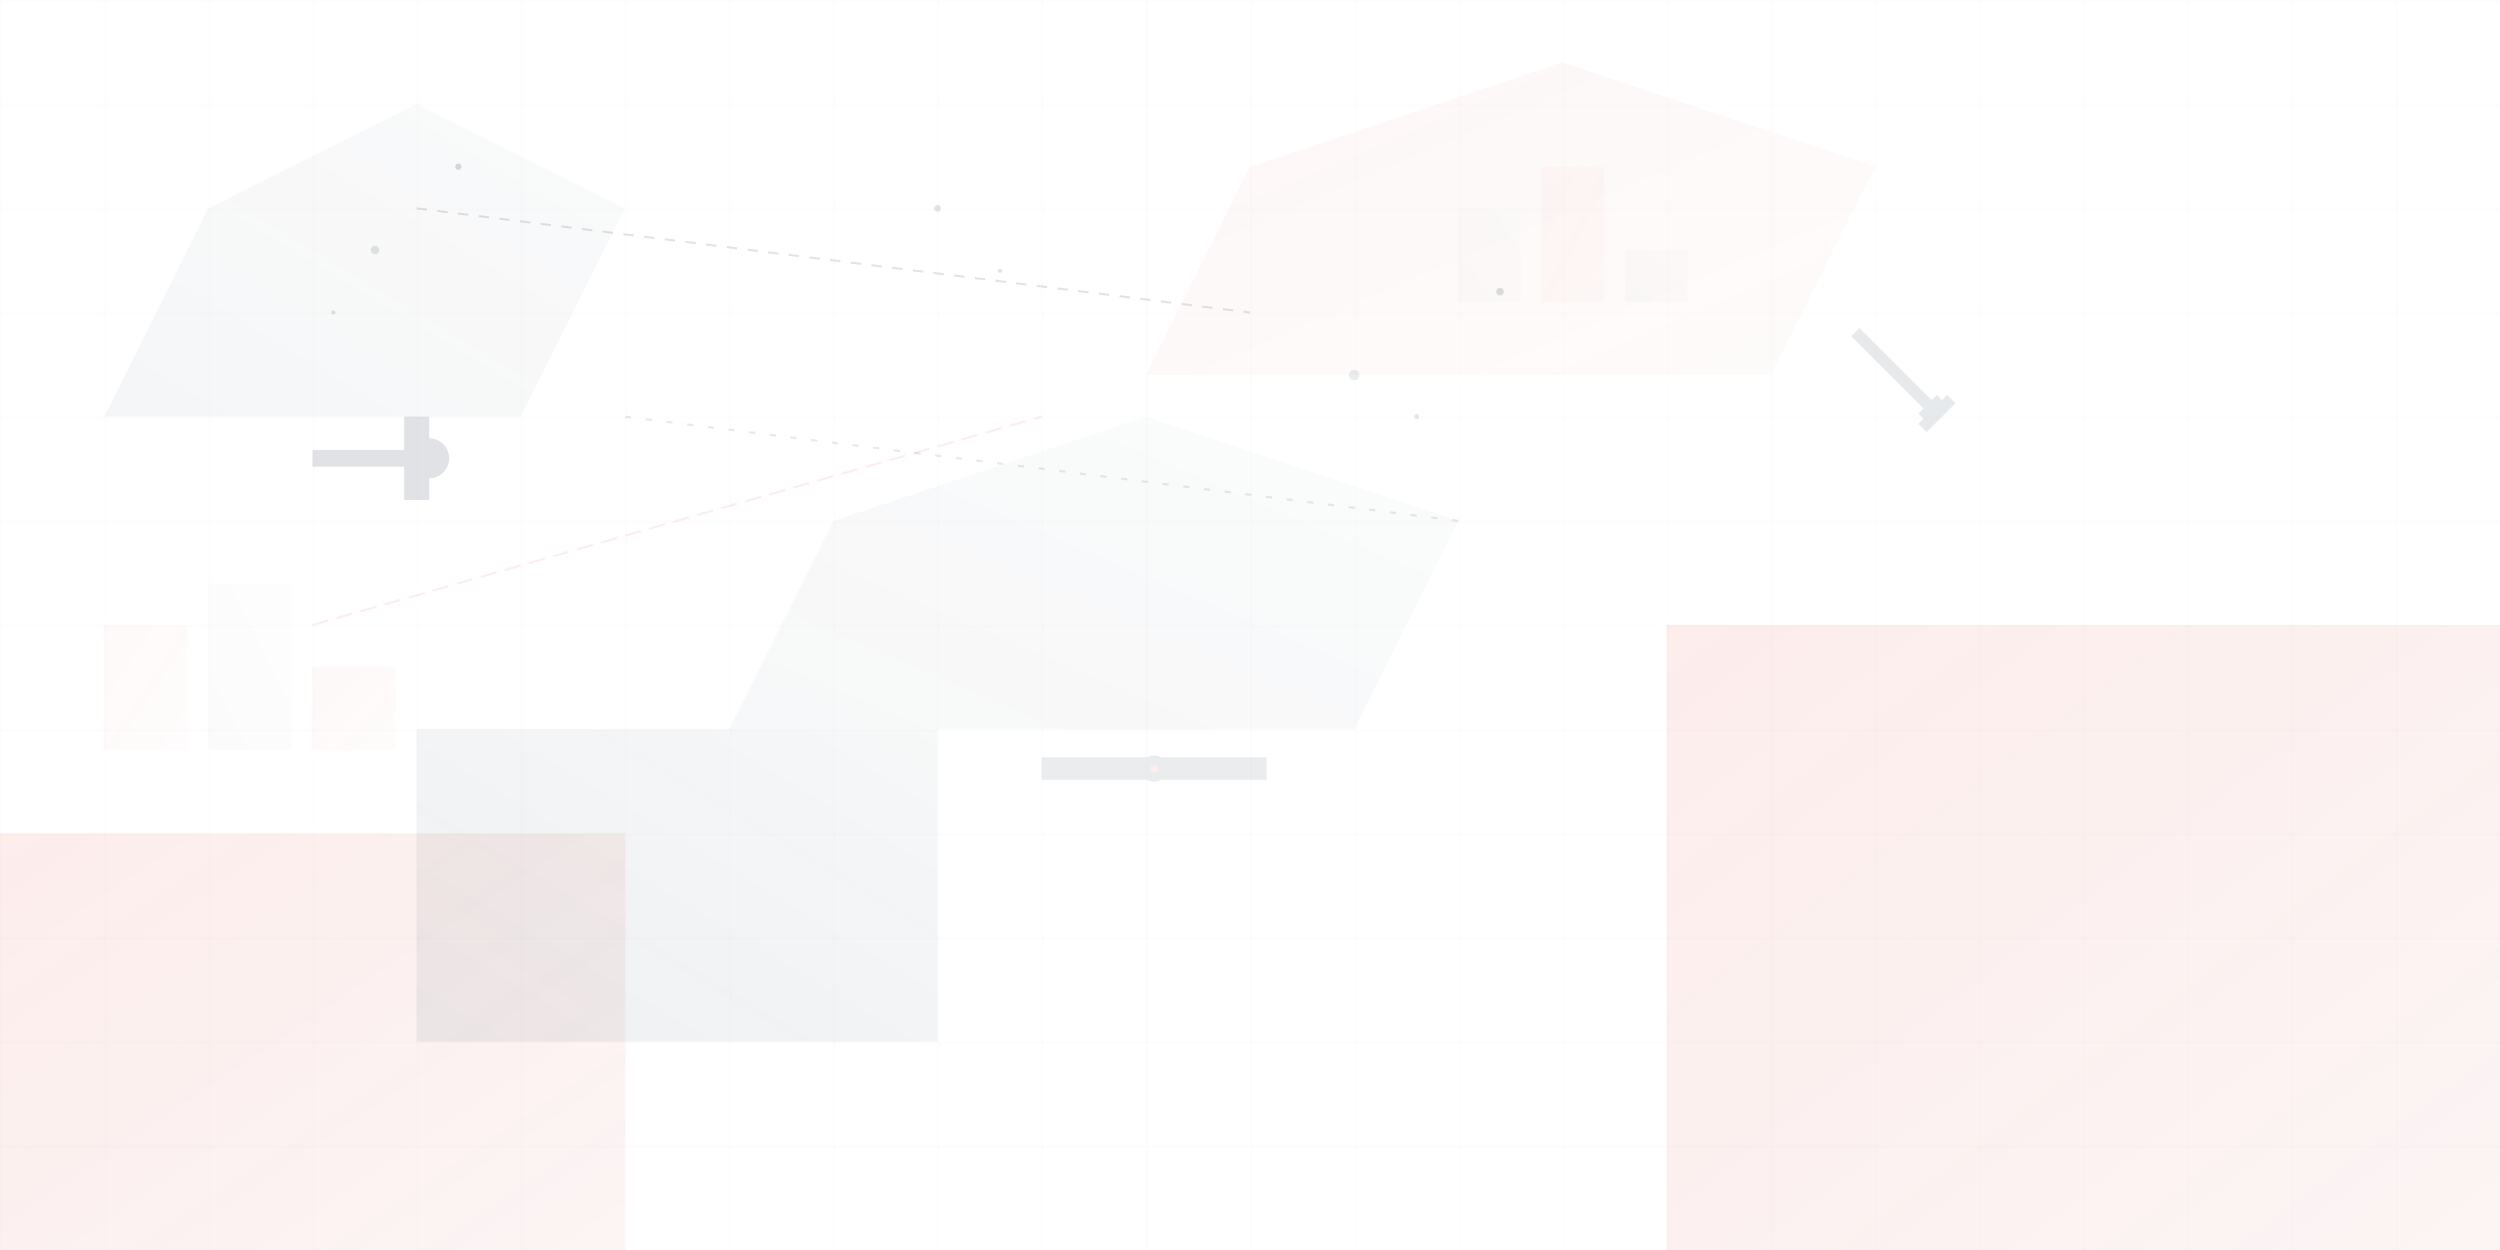 <svg width="1200" height="600" viewBox="0 0 1200 600" fill="none" xmlns="http://www.w3.org/2000/svg">
  <!-- Abstract geometric background for construction/renovation theme -->
  <defs>
    <linearGradient id="grad1" x1="0%" y1="0%" x2="100%" y2="100%">
      <stop offset="0%" style="stop-color:#e74c3c;stop-opacity:0.1" />
      <stop offset="100%" style="stop-color:#c0392b;stop-opacity:0.05" />
    </linearGradient>
    <linearGradient id="grad2" x1="0%" y1="100%" x2="100%" y2="0%">
      <stop offset="0%" style="stop-color:#34495e;stop-opacity:0.08" />
      <stop offset="100%" style="stop-color:#2c3e50;stop-opacity:0.04" />
    </linearGradient>
  </defs>
  
  <!-- Background shapes representing construction elements -->
  <!-- Large foundation rectangles -->
  <rect x="0" y="400" width="300" height="200" fill="url(#grad1)" />
  <rect x="200" y="350" width="250" height="150" fill="url(#grad2)" />
  <rect x="800" y="300" width="400" height="300" fill="url(#grad1)" />
  
  <!-- Geometric shapes representing building blocks -->
  <polygon points="100,100 200,50 300,100 250,200 50,200" fill="url(#grad2)" opacity="0.6"/>
  <polygon points="600,80 750,30 900,80 850,180 550,180" fill="url(#grad1)" opacity="0.4"/>
  <polygon points="400,250 550,200 700,250 650,350 350,350" fill="url(#grad2)" opacity="0.5"/>
  
  <!-- Construction tool silhouettes -->
  <!-- Hammer outline -->
  <g transform="translate(150,200) scale(0.8)" opacity="0.15">
    <rect x="0" y="20" width="60" height="10" fill="#2c3e50"/>
    <rect x="55" y="0" width="15" height="50" fill="#2c3e50"/>
    <circle cx="70" cy="25" r="12" fill="#2c3e50"/>
  </g>
  
  <!-- Wrench outline -->
  <g transform="translate(900,150) scale(0.7) rotate(45)" opacity="0.12">
    <rect x="0" y="15" width="80" height="8" fill="#34495e"/>
    <rect x="70" y="10" width="8" height="18" fill="#34495e"/>
    <rect x="75" y="5" width="8" height="28" fill="#34495e"/>
  </g>
  
  <!-- Level tool outline -->
  <g transform="translate(500,350) scale(0.9)" opacity="0.1">
    <rect x="0" y="15" width="120" height="12" fill="#2c3e50"/>
    <circle cx="60" cy="21" r="6" fill="none" stroke="#2c3e50" stroke-width="2"/>
    <circle cx="60" cy="21" r="2" fill="#e74c3c"/>
  </g>
  
  <!-- Abstract building blocks -->
  <rect x="50" y="300" width="40" height="60" fill="url(#grad1)" opacity="0.3"/>
  <rect x="100" y="280" width="40" height="80" fill="url(#grad2)" opacity="0.25"/>
  <rect x="150" y="320" width="40" height="40" fill="url(#grad1)" opacity="0.35"/>
  
  <rect x="700" y="100" width="30" height="45" fill="url(#grad2)" opacity="0.2"/>
  <rect x="740" y="80" width="30" height="65" fill="url(#grad1)" opacity="0.3"/>
  <rect x="780" y="120" width="30" height="25" fill="url(#grad2)" opacity="0.25"/>
  
  <!-- Connecting lines representing blueprints -->
  <line x1="200" y1="100" x2="600" y2="150" stroke="#34495e" stroke-width="1" opacity="0.15" stroke-dasharray="5,5"/>
  <line x1="300" y1="200" x2="700" y2="250" stroke="#2c3e50" stroke-width="1" opacity="0.12" stroke-dasharray="3,7"/>
  <line x1="150" y1="300" x2="500" y2="200" stroke="#e74c3c" stroke-width="1" opacity="0.1" stroke-dasharray="8,4"/>
  
  <!-- Grid pattern overlay -->
  <defs>
    <pattern id="grid" width="50" height="50" patternUnits="userSpaceOnUse">
      <path d="M 50 0 L 0 0 0 50" fill="none" stroke="#2c3e50" stroke-width="0.5" opacity="0.05"/>
    </pattern>
  </defs>
  <rect width="100%" height="100%" fill="url(#grid)" />
  
  <!-- Floating particles representing dust/construction activity -->
  <circle cx="180" cy="120" r="2" fill="#95a5a6" opacity="0.3"/>
  <circle cx="220" cy="80" r="1.5" fill="#95a5a6" opacity="0.4"/>
  <circle cx="160" cy="150" r="1" fill="#bdc3c7" opacity="0.5"/>
  <circle cx="650" cy="180" r="2.5" fill="#95a5a6" opacity="0.2"/>
  <circle cx="720" cy="140" r="1.8" fill="#95a5a6" opacity="0.35"/>
  <circle cx="680" cy="200" r="1.2" fill="#bdc3c7" opacity="0.4"/>
  <circle cx="450" cy="100" r="1.6" fill="#95a5a6" opacity="0.3"/>
  <circle cx="480" cy="130" r="1" fill="#bdc3c7" opacity="0.45"/>
</svg>
